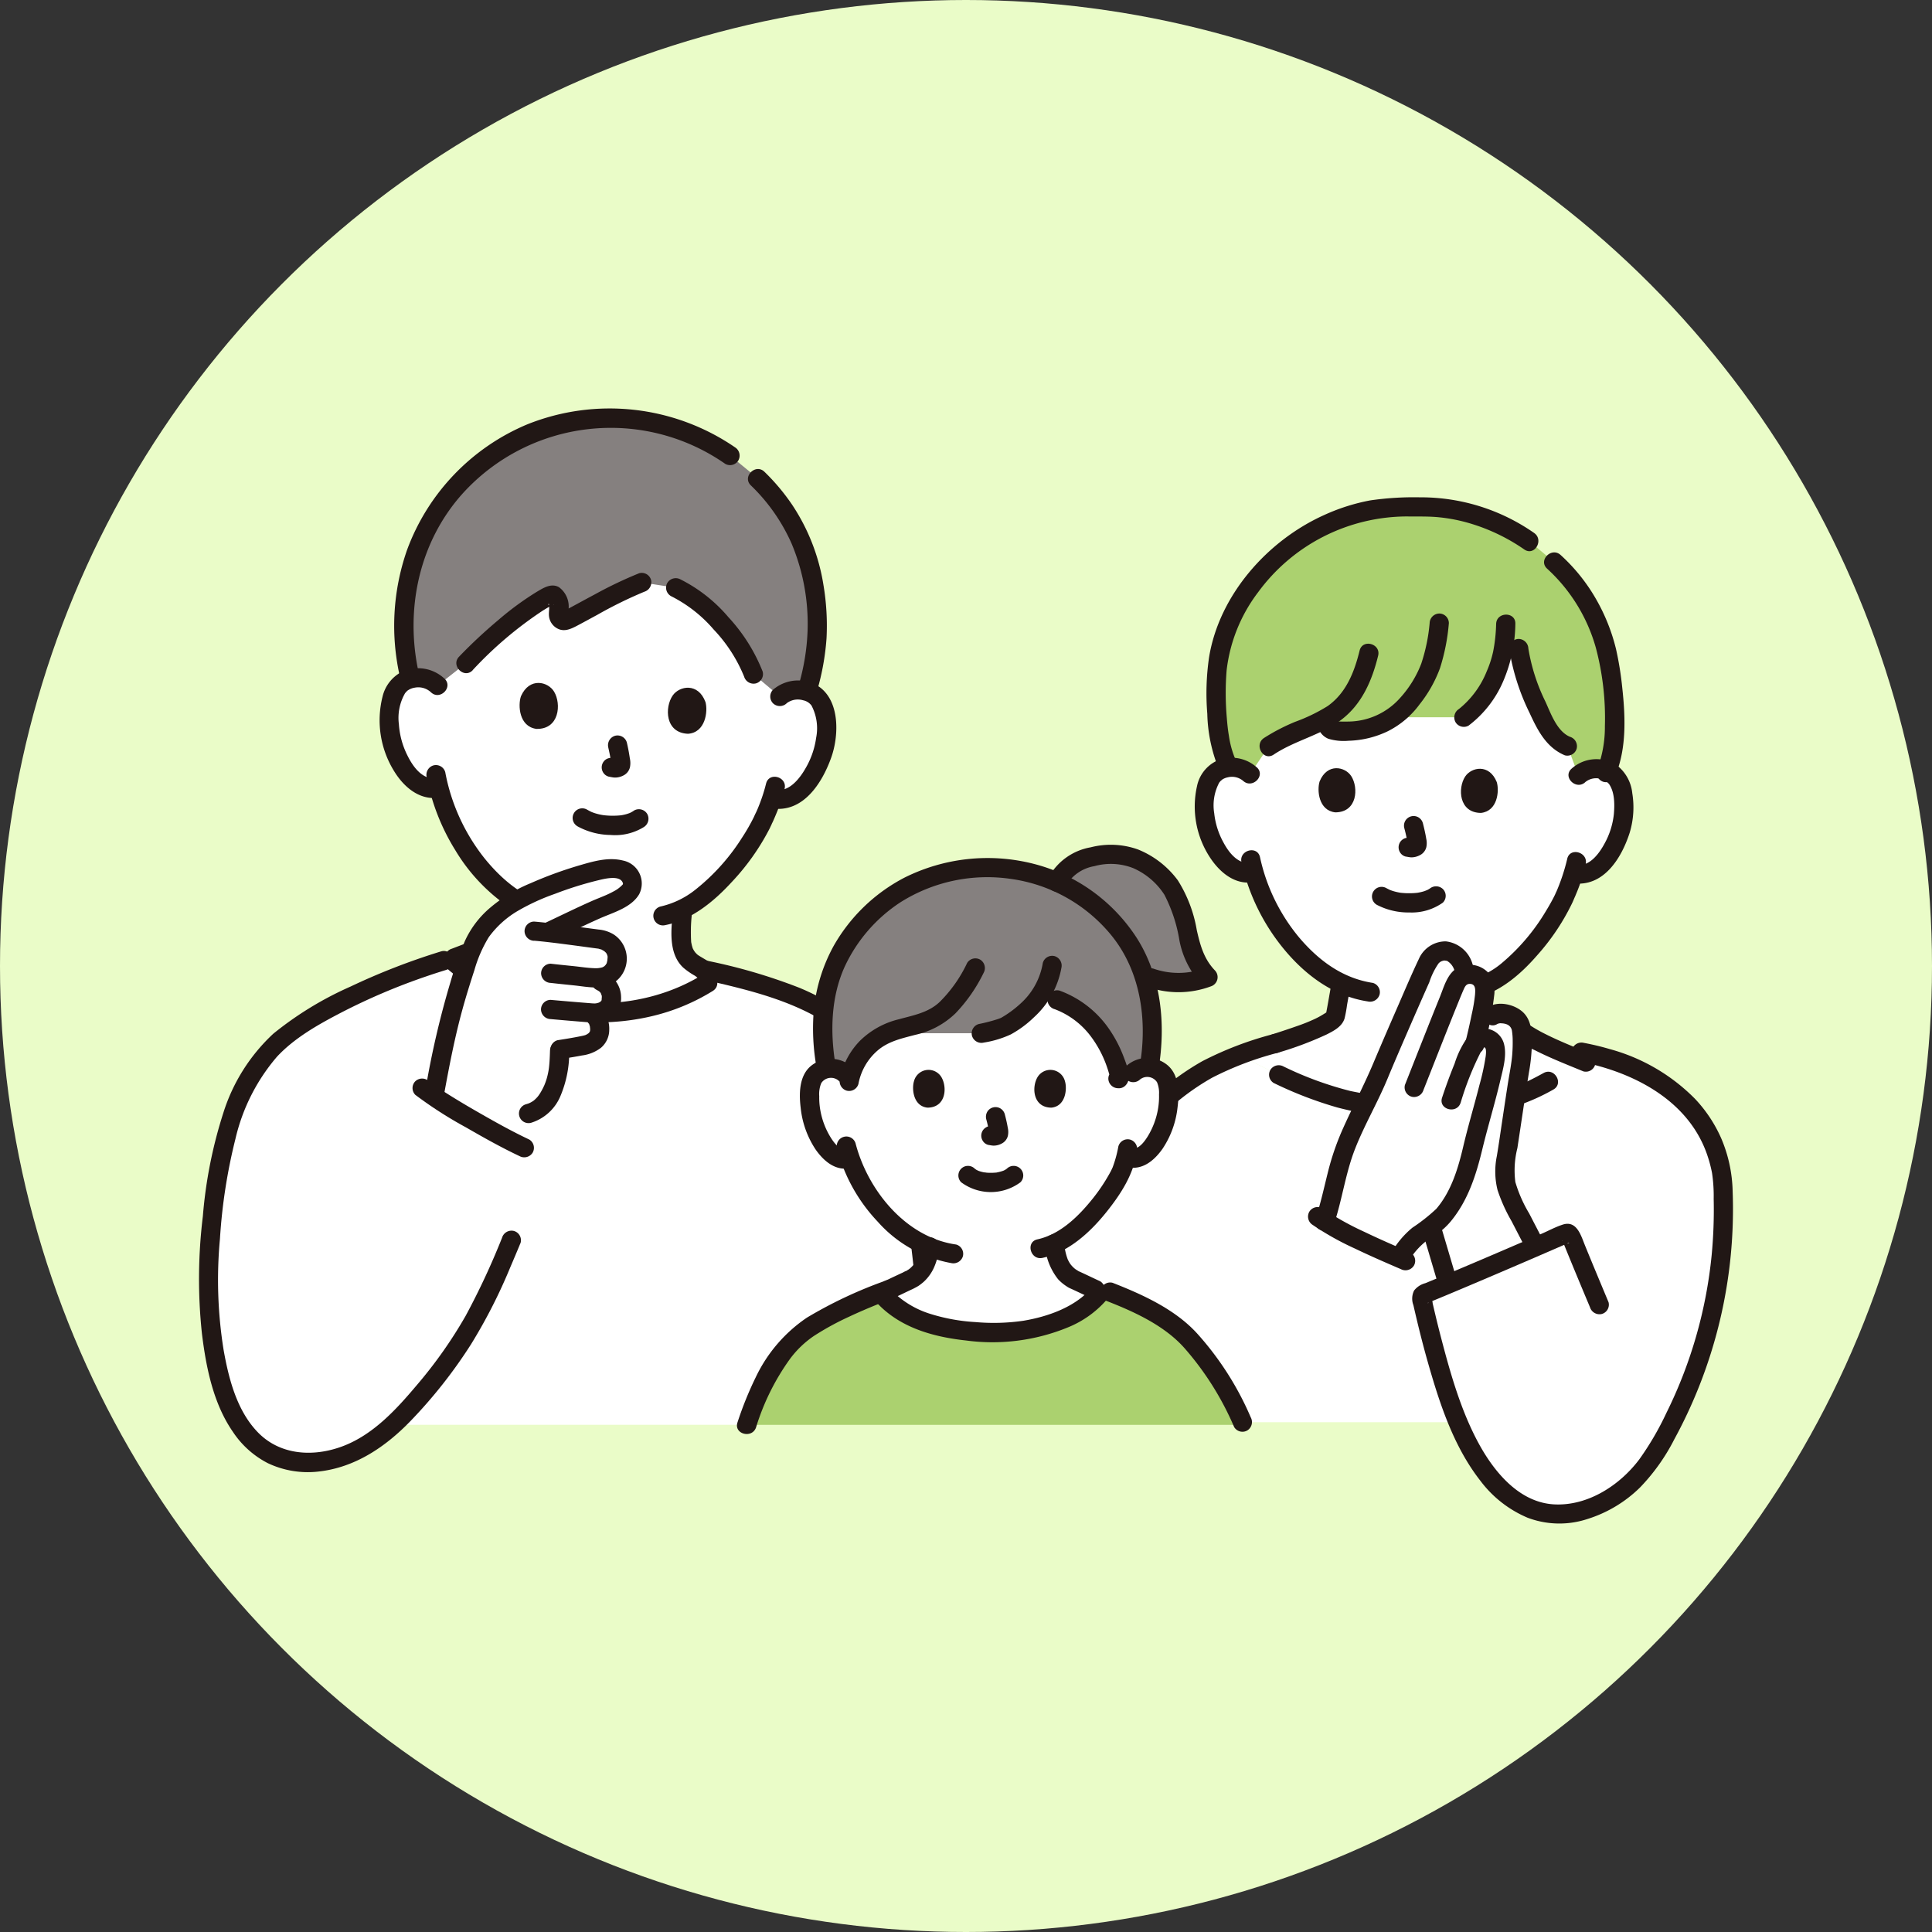 <svg xmlns="http://www.w3.org/2000/svg" width="270" height="270" viewBox="0 0 270 270">
  <rect x="0" y="0" width="270" height="270" fill="#333333" stroke="none"/>
  <g id="グループ_72775" data-name="グループ 72775" transform="translate(-565 -829.759)">
    <g id="コンポーネント_94_1" data-name="コンポーネント 94 – 1" transform="translate(565 829.759)">
      <circle id="楕円形_84" data-name="楕円形 84" cx="135" cy="135" r="135" fill="#eafcc8"/>
    </g>
    <g id="_13710_color" data-name="13710_color" transform="translate(592.803 886.83)">
      <path id="パス_44425" data-name="パス 44425" d="M283.025,164.863l5.394-3.664c9.9,2.162,17.193,7.966,18.6,17.057a65.24,65.24,0,0,1-8.72,37.692,20.322,20.322,0,0,1-5.945,6.775,14.45,14.45,0,0,1-9.469,2.741,12.567,12.567,0,0,1-7.611-4.219,26.522,26.522,0,0,1-4.648-7.387q-.248-.577-.486-1.161H239.973a45.225,45.225,0,0,0-6.98-11.1c-2.33-2.761-6.787-5.238-11.515-7.078l-2.085-.366c-.2-.091-2.793-1.32-2.925-1.362a5.319,5.319,0,0,1-2.66-4.279c-.049-.284-.091-.534-.117-.754,4.85-2.268,8.707-8.46,9.4-10.206a20.365,20.365,0,0,0,.629-1.958,2.35,2.35,0,0,0,2.673-.42,7.693,7.693,0,0,0,1.991-2.614,12.075,12.075,0,0,0,1.273-5.367,52.786,52.786,0,0,1,5.043-3.574,26.655,26.655,0,0,1,4.93-2.207c10.936,5.792,16.489,7.54,26.6,7.317,9.822-.217,13.142-1.812,16.514-3.67Z" transform="translate(-94.143 -71.015)" fill="#fff"/>
      <path id="パス_44426" data-name="パス 44426" d="M102.1,55.512a3.74,3.74,0,0,1,2.733-.9,3.468,3.468,0,0,1,3.059,1.83c1,1.87.846,5.251.068,7.321a11.3,11.3,0,0,1-3.487,5.269,4.121,4.121,0,0,1-3.205.815l-.3-.061a24.186,24.186,0,0,1-1.188,2.931c-.872,2.151-5.524,9.607-11.214,12.467a23.116,23.116,0,0,0-.241,3.705c.006,1.527.266,3.006,1.774,3.99.07.039,1.318.833,3.165,1.816-11.395,8.108-28.149,5.726-37.11-2.461,2.294-.872,5.354-2.055,5.45-2.083,1.688-.629,2.266-2.014,2.606-3.5a24.644,24.644,0,0,0,.515-2.971,23.663,23.663,0,0,1-5.193-5.04,28.427,28.427,0,0,1-5.065-10.349,4.041,4.041,0,0,1-3.409-.97,11.3,11.3,0,0,1-3.142-5.482c-.643-2.116-.579-5.5.538-7.3A3.468,3.468,0,0,1,51.627,52.9a3.739,3.739,0,0,1,2.67,1.076s-3.8-19.356,26.526-19.356C108.173,34.62,102.1,55.512,102.1,55.512Z" transform="translate(-20.926 -15.248)" fill="#fff"/>
      <path id="パス_44427" data-name="パス 44427" d="M125.978,133.552q-1.534-.783-3.021-1.65-.425-.248-.844-.5c-.069-.042-.139-.084-.207-.127-.049-.031-.25-.165-.142-.083a2.947,2.947,0,0,1-.3-.275c-.021-.021-.242-.27-.15-.158.071.088-.121-.184-.145-.224-.053-.088-.1-.179-.147-.27-.142-.267.028.135-.049-.13-.034-.117-.073-.232-.1-.351s-.052-.239-.076-.36c-.056-.289,0,.189-.018-.135a22.555,22.555,0,0,1,.078-3.631,1.352,1.352,0,0,0-1.343-1.343,1.372,1.372,0,0,0-1.343,1.343c-.238,2.411-.443,5.434,1.491,7.251a9.743,9.743,0,0,0,1.759,1.208q1.574.93,3.2,1.759a1.375,1.375,0,0,0,1.837-.482,1.357,1.357,0,0,0-.482-1.837Z" transform="translate(-51.992 -54.764)" fill="#211715"/>
      <path id="パス_44428" data-name="パス 44428" d="M26.37,204.107a20.484,20.484,0,0,1-3.468,2.178c-3.56,1.744-7.989,2.249-11.553.514-4.11-2-6.215-6.433-7.342-10.685-2.157-8.143-1.842-16.7-.783-25.036.926-7.29,2.573-14.857,7.481-20.525,4.413-5.095,16.794-10.585,25.5-13.1,9.086,8.4,26.339,10.761,37.774,2.117,7.317,1.728,12.782,3.462,18.169,7.724a16.144,16.144,0,0,1,4.036,5.153,35.475,35.475,0,0,1,2.162,6.522,138.656,138.656,0,0,1,3.93,21.655,4.738,4.738,0,0,1-1.809,1.7c-.146.041-2.723,1.271-2.939,1.362-4.836,1.84-11.365,4.684-13.748,7.445-3.249,3.763-4.5,6.634-6.168,11.468H28.152C27.578,203.13,26.986,203.633,26.37,204.107Z" transform="translate(-1.054 -60.553)" fill="#fff"/>
      <path id="パス_44429" data-name="パス 44429" d="M252.184,75.162a3.389,3.389,0,0,1,2.757-1.291,3.587,3.587,0,0,1,2.59.959s-3.066-21,22.108-21c26.749,0,23.775,21.18,23.775,21.18a3.59,3.59,0,0,1,2.6-.939A3.33,3.33,0,0,1,309,75.742c1.007,1.766.951,5.012.264,7.018a10.829,10.829,0,0,1-3.2,5.147,3.952,3.952,0,0,1-3.052.868l-.292-.05a23.2,23.2,0,0,1-1.06,2.843c-.825,2.214-5.571,10.271-11.412,12.739a4.266,4.266,0,0,1,.092,1.119,21.309,21.309,0,0,1-.416,2.786l1.554.355a2.771,2.771,0,0,1,1.95-.162,2.469,2.469,0,0,1,2.074,2.35c2.294,1.636,5.811,3.015,8.692,4.2l-4.945,2.8c-3.372,1.858-6.691,3.453-16.514,3.67-10.1.224-15.65-1.522-26.558-7.3,4.968-1.81,10.033-3.066,12.424-4.669a2.19,2.19,0,0,0,.743-.569,1.708,1.708,0,0,0,.184-.6q.375-2.1.748-4.2a20.433,20.433,0,0,1-7.049-5.758,27.272,27.272,0,0,1-5.137-9.784,3.882,3.882,0,0,1-3.3-.839,10.819,10.819,0,0,1-3.161-5.171c-.671-2.014-.7-5.259.319-7.016A3.4,3.4,0,0,1,252.184,75.162Z" transform="translate(-110.646 -23.71)" fill="#fff"/>
      <path id="パス_44430" data-name="パス 44430" d="M236.769,168.819a33.518,33.518,0,0,1,8.152-6.457,44.441,44.441,0,0,1,9.139-3.472c1.644-.514.942-3.107-.714-2.59a47.77,47.77,0,0,0-9.78,3.743,35.922,35.922,0,0,0-8.7,6.877c-1.148,1.287.745,3.189,1.9,1.9Z" transform="translate(-103.317 -68.826)" fill="#211715"/>
      <path id="パス_44431" data-name="パス 44431" d="M124.592,140.472c7.091,1.611,14.8,3.344,20.427,8.283a15.35,15.35,0,0,1,3.46,4.623,26.922,26.922,0,0,1,1.771,5.311c1.1,4.146,2.055,8.326,2.785,12.555.855,4.954,1.4,9.951,1.813,14.959a1.377,1.377,0,0,0,1.343,1.343,1.353,1.353,0,0,0,1.343-1.343,158.326,158.326,0,0,0-4.48-27.419,43.741,43.741,0,0,0-1.713-5.55,18.477,18.477,0,0,0-3.457-5.426,21.874,21.874,0,0,0-4.535-3.547,34.278,34.278,0,0,0-4.927-2.543,77.437,77.437,0,0,0-13.116-3.833c-1.683-.382-2.4,2.206-.714,2.59Z" transform="translate(-54.464 -60.726)" fill="#211715"/>
      <path id="パス_44432" data-name="パス 44432" d="M140.434,230.954a36.107,36.107,0,0,0-3.58,8.036h69.418a44.72,44.72,0,0,0-7.133-11.468c-2.5-2.965-7.467-5.607-12.581-7.481-1.857,2.974-7.332,5.622-12.9,5.959a35.559,35.559,0,0,1-9.365-.638,14.953,14.953,0,0,1-8.708-4.829c-4.667,1.835-10.376,4.447-12.571,6.989a29.158,29.158,0,0,0-2.586,3.433Z" transform="translate(-60.29 -96.939)" fill="#abd16f"/>
      <path id="パス_44433" data-name="パス 44433" d="M197.773,153.245a3.029,3.029,0,0,1,2.423-.709,2.859,2.859,0,0,1,2.056,1.367,4.041,4.041,0,0,1,.424,1.626,12.115,12.115,0,0,1-1.236,6.423,7.693,7.693,0,0,1-1.991,2.614,2.35,2.35,0,0,1-2.671.42c-.217.851-.5,1.6-.631,1.958-.689,1.745-4.546,7.937-9.4,10.206.027.219.069.469.117.754a5.319,5.319,0,0,0,2.66,4.279c.132.041,2.723,1.271,2.925,1.362l.77.345-.175.219c-2.176,2.723-7.284,5.045-12.472,5.359a35.56,35.56,0,0,1-9.365-.638,15.383,15.383,0,0,1-8.216-4.263l-.492-.529,1.175-.493c.215-.091,2.793-1.32,2.939-1.362a5.35,5.35,0,0,0,2.653-4.279c.021-.091.035-.174.049-.263a19.226,19.226,0,0,1-6.794-5.047,21.782,21.782,0,0,1-4.332-7.378,2.314,2.314,0,0,1-2.379-.525,7.7,7.7,0,0,1-1.992-2.614,12.116,12.116,0,0,1-1.235-6.423,4.031,4.031,0,0,1,.423-1.626,2.861,2.861,0,0,1,2.056-1.367,3.03,3.03,0,0,1,2.423.709s-3.712-16.242,19.039-16.242S197.773,153.245,197.773,153.245Z" transform="translate(-67.202 -60.409)" fill="#fff"/>
      <path id="パス_44434" data-name="パス 44434" d="M209.65,128.562a10.307,10.307,0,0,1-2.763-5.714,30.84,30.84,0,0,0-1.608-5.351,9.108,9.108,0,0,0-2.257-3.172c-2.685-2.393-5.053-3.275-8.406-2.8-2.607.37-5.007,1.446-6.084,3.755v0q-.839-.378-1.71-.685a24.111,24.111,0,0,0-8.027-1.316,22.921,22.921,0,0,0-13.6,4.185,21.852,21.852,0,0,0-9.432,17.239,34.413,34.413,0,0,0,.571,6.654.8.8,0,0,1,.149-.033,3.03,3.03,0,0,1,2.423.709l.683.615A9.231,9.231,0,0,1,164.6,136.5c.072-.033.143-.065.215-.1h13.128A16.888,16.888,0,0,0,181.4,135.4a14.321,14.321,0,0,0,4.7-4.2,11.875,11.875,0,0,1,8.112,4.689,17.169,17.169,0,0,1,2.958,6.042c1.084-.011,2.014-.026,2.014-.026a3.026,3.026,0,0,1,2.219-.732,29.788,29.788,0,0,0,.418-6.474,23.485,23.485,0,0,0-1.193-6.457l1.01.412C204.085,129.678,206.673,129.5,209.65,128.562Z" transform="translate(-68.621 -49.074)" fill="#85807f"/>
      <path id="パス_44435" data-name="パス 44435" d="M175.694,208.486c0,.019.07-.392.026-.224-.015.056-.022.112-.032.168s-.024.136-.037.2c-.03.162-.062.324-.1.486a7.512,7.512,0,0,1-.272.944c-.019.051-.135.341-.043.116s-.018.031-.041.08a4.836,4.836,0,0,1-.262.471c-.049.078-.1.153-.155.229-.134.2.172-.2.011-.016a5.674,5.674,0,0,1-.409.427c-.077.07-.157.136-.236.2-.112.095.085-.07.089-.07-.024,0-.095.068-.115.082-.093.064-.2.116-.286.185-.187.143.112-.025.122-.025a2.461,2.461,0,0,0-.653.28c-.468.214-.932.434-1.4.653-.392.185-.783.382-1.185.553a1.343,1.343,0,0,0-.615.8,1.371,1.371,0,0,0,.135,1.034,1.354,1.354,0,0,0,.8.615,1.578,1.578,0,0,0,1.035-.135c.859-.368,1.693-.8,2.543-1.188l.24-.109c.251-.112-.331.161-.168.071a8.418,8.418,0,0,0,.786-.423,7.906,7.906,0,0,0,.741-.576,6.1,6.1,0,0,0,1.56-2.308,7.246,7.246,0,0,0,.351-1.119,6.717,6.717,0,0,0,.253-1.415,1.343,1.343,0,1,0-2.685,0Z" transform="translate(-74.918 -91.256)" fill="#211715"/>
      <path id="パス_44436" data-name="パス 44436" d="M211.286,207.611a8.716,8.716,0,0,0,1.862,4.966,6.28,6.28,0,0,0,1.175.982,3.176,3.176,0,0,0,.736.386c.091.031-.407-.18-.25-.106l.108.049c.48.216.955.443,1.432.667.435.2.868.415,1.306.615a1.377,1.377,0,0,0,1.837-.482,1.359,1.359,0,0,0-.482-1.837c-.834-.377-1.656-.783-2.486-1.165-.133-.062-.265-.123-.4-.181a2.471,2.471,0,0,0-.353-.149c.026.007.291.158.172.052a1.139,1.139,0,0,0-.136-.083c-.087-.056-.171-.112-.257-.168-.025-.017-.163-.12-.022-.014s-.026-.023-.053-.046a4.619,4.619,0,0,1-.429-.415,1.9,1.9,0,0,0-.171-.2s.154.224.08.1c-.029-.048-.065-.092-.1-.139a4.788,4.788,0,0,1-.272-.462c-.037-.072-.07-.145-.106-.218-.1-.2.1.27,0-.01a8.489,8.489,0,0,1-.312-1.079c-.037-.171-.07-.343-.1-.515-.022-.126-.044-.254-.065-.381-.015-.09-.079-.534-.03-.164a1.479,1.479,0,0,0-.392-.951,1.366,1.366,0,0,0-.951-.392c-.65.029-1.441.6-1.343,1.343Z" transform="translate(-93.082 -90.874)" fill="#211715"/>
      <path id="パス_44437" data-name="パス 44437" d="M214.45,114.9a5.69,5.69,0,0,1,4.066-2.909,8.588,8.588,0,0,1,5.417.271,9.888,9.888,0,0,1,4.372,3.726,21.263,21.263,0,0,1,2.1,6.387,12.378,12.378,0,0,0,3.058,6.08l.592-2.244a10.608,10.608,0,0,1-7.29.1,1.352,1.352,0,0,0-1.652.938,1.376,1.376,0,0,0,.938,1.652,12.99,12.99,0,0,0,8.717-.1,1.358,1.358,0,0,0,.592-2.244c-1.539-1.61-2.046-3.5-2.529-5.62a18.951,18.951,0,0,0-2.654-6.971,12.928,12.928,0,0,0-5.544-4.3,11.282,11.282,0,0,0-6.63-.309,8.319,8.319,0,0,0-5.871,4.189,1.377,1.377,0,0,0,.482,1.837,1.355,1.355,0,0,0,1.837-.482Z" transform="translate(-93.38 -48.015)" fill="#211715"/>
      <path id="パス_44438" data-name="パス 44438" d="M232.8,165.265a1.622,1.622,0,0,1,2.371.387,3.843,3.843,0,0,1,.28,1.717,10.232,10.232,0,0,1-.147,2.05,10.8,10.8,0,0,1-1.446,3.821c-.5.8-1.326,1.907-2.3,1.646a1.344,1.344,0,0,0-.714,2.589c2.194.585,3.912-.83,5.108-2.536a12.907,12.907,0,0,0,2.094-5.818c.236-1.928.237-4.379-1.326-5.782a4.408,4.408,0,0,0-5.818.025,1.353,1.353,0,0,0,0,1.9,1.371,1.371,0,0,0,1.9,0Z" transform="translate(-101.279 -71.48)" fill="#211715"/>
      <path id="パス_44439" data-name="パス 44439" d="M157.371,163.591a4.41,4.41,0,0,0-5.818-.025c-1.562,1.4-1.561,3.855-1.326,5.782a12.9,12.9,0,0,0,2.093,5.818c1.2,1.707,2.909,3.122,5.108,2.536a1.344,1.344,0,0,0-.714-2.589c-.976.26-1.8-.85-2.3-1.646a10.783,10.783,0,0,1-1.446-3.821,10.066,10.066,0,0,1-.149-1.941,4,4,0,0,1,.283-1.827,1.622,1.622,0,0,1,2.371-.387,1.38,1.38,0,0,0,1.9,0,1.354,1.354,0,0,0,0-1.9Z" transform="translate(-66.132 -71.581)" fill="#211715"/>
      <path id="パス_44440" data-name="パス 44440" d="M220.007,183.56a16.876,16.876,0,0,1-.843,3.052c-.074.213.159-.3.027-.067-.056.095-.1.2-.144.3-.1.212-.217.419-.332.625a25.144,25.144,0,0,1-2.2,3.282c-2,2.517-4.574,5.1-7.823,5.812-1.687.369-.973,2.958.714,2.589,3.689-.806,6.725-3.636,9.007-6.5,1.974-2.481,3.713-5.177,4.186-8.376a1.387,1.387,0,0,0-.938-1.652,1.353,1.353,0,0,0-1.652.938Z" transform="translate(-91.515 -80.433)" fill="#211715"/>
      <path id="パス_44441" data-name="パス 44441" d="M159.346,183.51a23.471,23.471,0,0,0,5.691,10.259,18.024,18.024,0,0,0,10.251,5.783,1.389,1.389,0,0,0,1.651-.938,1.352,1.352,0,0,0-.938-1.651c-7.045-.994-12.367-7.59-14.066-14.166A1.344,1.344,0,0,0,159.346,183.51Z" transform="translate(-70.179 -80.11)" fill="#211715"/>
      <path id="パス_44442" data-name="パス 44442" d="M201.689,141.79c1.023-6.257.4-12.9-3.077-18.344a24.3,24.3,0,0,0-14.367-10.312,25.979,25.979,0,0,0-18.089,1.937,24.214,24.214,0,0,0-9.893,9.562,23.39,23.39,0,0,0-2.735,8.7,30.664,30.664,0,0,0,.4,8.463,1.353,1.353,0,0,0,1.651.938,1.374,1.374,0,0,0,.938-1.651c-.718-4.413-.637-9.33,1.327-13.622a21.661,21.661,0,0,1,7.77-8.956,22.739,22.739,0,0,1,15.468-3.263,22.029,22.029,0,0,1,13.953,7.812c4.116,5.009,5.091,11.78,4.07,18.031a1.383,1.383,0,0,0,.938,1.651A1.353,1.353,0,0,0,201.689,141.79Z" transform="translate(-67.579 -49.48)" fill="#211715"/>
      <path id="パス_44443" data-name="パス 44443" d="M246.212,237.2a42.413,42.413,0,0,0-7.434-11.653c-3.085-3.424-7.654-5.494-11.862-7.144a1.353,1.353,0,0,0-1.652.938,1.374,1.374,0,0,0,.938,1.651c3.838,1.5,8.032,3.433,10.8,6.593a41.325,41.325,0,0,1,6.89,10.97,1.35,1.35,0,0,0,1.837.482A1.378,1.378,0,0,0,246.212,237.2Z" transform="translate(-99.223 -96.199)" fill="#211715"/>
      <path id="パス_44444" data-name="パス 44444" d="M137.061,238.317a32.75,32.75,0,0,1,4.755-9.583,13.831,13.831,0,0,1,3.31-3.18,38.424,38.424,0,0,1,4.951-2.709c1.952-.919,3.948-1.734,5.962-2.5a1.381,1.381,0,0,0,.938-1.651,1.354,1.354,0,0,0-1.652-.938,61.313,61.313,0,0,0-11.146,5.219,20.815,20.815,0,0,0-7.124,8.261,48.929,48.929,0,0,0-2.583,6.373c-.567,1.636,2.026,2.34,2.589.714Z" transform="translate(-59.205 -95.91)" fill="#211715"/>
      <path id="パス_44445" data-name="パス 44445" d="M212.952,147.988a11.288,11.288,0,0,1,5.029,3.748,15.441,15.441,0,0,1,2.273,4.252q.156.444.289.9c.036.12.07.241.1.361q.038.136.073.272.1.441.095-.534l.482-.482-.067.045.677-.183-.086-.008a1.353,1.353,0,0,0-1.343,1.343,1.371,1.371,0,0,0,1.343,1.343c1.119.1,1.7-1.09,1.528-2.039a12.423,12.423,0,0,0-.632-2.081,18.181,18.181,0,0,0-2.07-4.063,14.393,14.393,0,0,0-6.98-5.459,1.355,1.355,0,0,0-1.651.938,1.37,1.37,0,0,0,.938,1.652Z" transform="translate(-93.386 -64.034)" fill="#211715"/>
      <path id="パス_44446" data-name="パス 44446" d="M202.974,137.736a9.748,9.748,0,0,1-3.142,5.709,14.965,14.965,0,0,1-2.685,1.968c-.077.047-.28.1.049-.011-.1.036-.2.078-.3.112-.267.1-.539.18-.811.261-.682.2-1.373.37-2.07.509a1.357,1.357,0,0,0-.938,1.651,1.371,1.371,0,0,0,1.652.938,14.138,14.138,0,0,0,3.777-1.144,14.893,14.893,0,0,0,3.228-2.388,12.3,12.3,0,0,0,3.832-6.894,1.386,1.386,0,0,0-.938-1.652,1.353,1.353,0,0,0-1.651.938Z" transform="translate(-85.04 -60.243)" fill="#211715"/>
      <path id="パス_44447" data-name="パス 44447" d="M177.853,138.046a19.057,19.057,0,0,1-3.842,5.442c-1.583,1.493-3.663,1.849-5.689,2.406a11.647,11.647,0,0,0-5.455,3.024,10.588,10.588,0,0,0-2.785,5.3,1.378,1.378,0,0,0,.938,1.651,1.355,1.355,0,0,0,1.651-.938,8.112,8.112,0,0,1,2.695-4.683c1.5-1.287,3.392-1.685,5.248-2.177a11.68,11.68,0,0,0,5.627-3.014,22.2,22.2,0,0,0,3.929-5.657,1.377,1.377,0,0,0-.482-1.837,1.356,1.356,0,0,0-1.837.482Z" transform="translate(-70.506 -60.522)" fill="#211715"/>
      <path id="パス_44448" data-name="パス 44448" d="M169.232,221.462c3.229,3.4,7.827,4.667,12.35,5.157A27.791,27.791,0,0,0,195.8,224.8,14.265,14.265,0,0,0,201.183,221a1.382,1.382,0,0,0,0-1.9,1.352,1.352,0,0,0-1.9,0c-2.3,2.81-6.2,4.18-9.669,4.761a28.738,28.738,0,0,1-6.692.187,26.066,26.066,0,0,1-6.447-1.185,12.968,12.968,0,0,1-5.345-3.3c-1.193-1.255-3.089.646-1.9,1.9Z" transform="translate(-74.389 -96.356)" fill="#211715"/>
      <path id="パス_44449" data-name="パス 44449" d="M330.289,111.8a27.583,27.583,0,0,1-1.573,4.714c.168-.415-.081.168-.139.29-.112.237-.234.47-.357.7-.284.535-.589,1.059-.905,1.575a28.461,28.461,0,0,1-6.149,7.255,11.181,11.181,0,0,1-4.531,2.328c-1.684.384-.972,2.974.714,2.59,3.511-.8,6.447-3.344,8.751-6a31.359,31.359,0,0,0,4.909-7.342c.069-.151.134-.3.2-.456.007-.015.208-.489.116-.28-.083.19.008-.009.022-.039.064-.14.122-.285.182-.427.112-.267.224-.534.324-.805a22.856,22.856,0,0,0,1.025-3.392c.355-1.686-2.233-2.406-2.59-.714Z" transform="translate(-139.074 -48.826)" fill="#211715"/>
      <path id="パス_44450" data-name="パス 44450" d="M297.862,29.392a27.775,27.775,0,0,0-5.04-2.768,25.174,25.174,0,0,0-11.047-2c-12.65-.745-24.758,8.727-27.247,20.711a37.989,37.989,0,0,0-.051,10.862,13.843,13.843,0,0,0,1.423,4.814c.112-.014.224-.021.345-.025a3.588,3.588,0,0,1,2.59.959l2.629-3.892a35.341,35.341,0,0,1,6.294-3.077,10.208,10.208,0,0,0,1.881-.907c-.012.215-.019.358-.019.358a1.188,1.188,0,0,0,.517,1.27,4.493,4.493,0,0,0,1.767.239,11.62,11.62,0,0,0,6.212-1.495c.247-.147.477-.295.692-.448h9.91a14.143,14.143,0,0,0,3.57-4.129,16.877,16.877,0,0,0,1.978-5.478H296.4a30.709,30.709,0,0,0,3.1,9.237c.839,1.773,1.871,3.673,3.7,4.388l1.526,4.111a3.59,3.59,0,0,1,2.6-.939,4.088,4.088,0,0,1,1.4.286c1.835-4.614.9-12.133.129-15.925a23.535,23.535,0,0,0-1.88-5.585,23.363,23.363,0,0,0-5.67-7.693Z" transform="translate(-111.95 -10.825)" fill="#abd16f"/>
      <path id="パス_44451" data-name="パス 44451" d="M260.4,112.055a28.984,28.984,0,0,0,6.244,12.511c2.969,3.473,6.8,6.236,11.4,6.937a1.387,1.387,0,0,0,1.652-.938,1.353,1.353,0,0,0-.938-1.651c-4.2-.641-7.5-3.077-10.216-6.247a26.174,26.174,0,0,1-5.553-11.326c-.376-1.686-2.965-.972-2.589.714Z" transform="translate(-114.705 -48.624)" fill="#211715"/>
      <path id="パス_44452" data-name="パス 44452" d="M297.471,27.179A27.675,27.675,0,0,0,281.487,22.2a42.244,42.244,0,0,0-6.95.436,27.813,27.813,0,0,0-6.4,2.039c-7.923,3.567-14.666,11.155-16.09,19.886a34.834,34.834,0,0,0-.246,7.888,21.685,21.685,0,0,0,1.581,7.657,1.354,1.354,0,0,0,1.837.482,1.375,1.375,0,0,0,.482-1.837,13.187,13.187,0,0,1-.881-3.228c-.141-.808-.224-1.634-.3-2.586A39.736,39.736,0,0,1,254.5,46.4a22.235,22.235,0,0,1,4.4-10.931,25.861,25.861,0,0,1,20.788-10.595c1.374.022,2.75-.025,4.122.083a23.192,23.192,0,0,1,4.318.775,26.606,26.606,0,0,1,7.984,3.765c1.429.979,2.774-1.347,1.355-2.319Z" transform="translate(-110.882 -9.771)" fill="#211715"/>
      <path id="パス_44453" data-name="パス 44453" d="M346,67.1c1.571-3.741,1.383-8.215.954-12.167a45.264,45.264,0,0,0-.883-5.482,26.706,26.706,0,0,0-2.859-7.085,25.284,25.284,0,0,0-4.872-6.032c-1.27-1.169-3.174.727-1.9,1.9a23.6,23.6,0,0,1,6.817,11.061,38.228,38.228,0,0,1,1.264,10.967,16.719,16.719,0,0,1-1.112,6.125,1.351,1.351,0,0,0,.938,1.652A1.377,1.377,0,0,0,346,67.1Z" transform="translate(-148.038 -15.839)" fill="#211715"/>
      <path id="パス_44454" data-name="パス 44454" d="M327.3,58.93a31.182,31.182,0,0,0,2.859,9.007c1.119,2.428,2.333,4.829,4.926,5.915a1.35,1.35,0,0,0,1.651-.938,1.376,1.376,0,0,0-.938-1.651c-1.813-.759-2.68-3.275-3.426-4.91a26.428,26.428,0,0,1-2.387-7.422,1.387,1.387,0,0,0-1.343-1.343A1.35,1.35,0,0,0,327.3,58.93Z" transform="translate(-144.197 -25.366)" fill="#211715"/>
      <path id="パス_44455" data-name="パス 44455" d="M257.426,88.613a5.234,5.234,0,0,0-5.715-.858,5.035,5.035,0,0,0-2.634,3.462,12.969,12.969,0,0,0,1.9,10.122c1.294,1.924,3.326,3.652,5.8,3.335a1.386,1.386,0,0,0,1.343-1.343,1.35,1.35,0,0,0-1.343-1.343c-1.9.244-3.181-1.343-4-2.866a10.832,10.832,0,0,1-1.3-4.108,6.775,6.775,0,0,1,.732-4.333c-.168.247.084-.09.133-.14s.316-.262.219-.2a2.187,2.187,0,0,1,.807-.336,2.422,2.422,0,0,1,2.159.5c1.279,1.156,3.184-.737,1.9-1.9Z" transform="translate(-109.592 -38.442)" fill="#211715"/>
      <path id="パス_44456" data-name="パス 44456" d="M324.656,151.719a12.27,12.27,0,0,0,4.99,3.927c2.2,1.122,4.5,2.014,6.777,2.957a1.35,1.35,0,0,0,1.651-.938,1.376,1.376,0,0,0-.938-1.651c-2.014-.832-4.037-1.627-5.986-2.61a20.835,20.835,0,0,1-2.657-1.557,6.084,6.084,0,0,1-.9-.743c-.134-.13-.261-.267-.385-.406-.07-.079-.161-.208-.049-.051-.066-.092-.129-.186-.19-.28a1.343,1.343,0,1,0-2.319,1.355Z" transform="translate(-142.952 -65.949)" fill="#211715"/>
      <path id="パス_44457" data-name="パス 44457" d="M268.119,152.766a48.2,48.2,0,0,0,6.842-2.559c1.007-.508,2.182-1.108,2.521-2.26a17.851,17.851,0,0,0,.341-1.854l.367-2.061a1.38,1.38,0,0,0-.938-1.651,1.354,1.354,0,0,0-1.651.938c-.214,1.2-.414,2.406-.643,3.607a3.088,3.088,0,0,1-.065.309s.1-.181.106-.157c0,.006-.477.3-.53.33a11.051,11.051,0,0,1-1.087.594,24.235,24.235,0,0,1-2.557,1.029c-1.132.4-2.276.775-3.419,1.147a1.372,1.372,0,0,0-.938,1.651,1.357,1.357,0,0,0,1.651.938Z" transform="translate(-117.377 -62.703)" fill="#211715"/>
      <path id="パス_44458" data-name="パス 44458" d="M267.984,166.57a54.485,54.485,0,0,0,8.86,3.412,40.368,40.368,0,0,0,8.712,1.317,65.7,65.7,0,0,0,9.752-.275,32.778,32.778,0,0,0,6.755-1.3,28.723,28.723,0,0,0,4.982-2.238c1.514-.833.161-3.153-1.355-2.318-.629.346-1.262.686-1.909,1-.3.146-.611.287-.922.42.267-.115-.251.1-.332.131q-.314.122-.632.235a27,27,0,0,1-5.79,1.3,50.355,50.355,0,0,1-17.437-.575,48.211,48.211,0,0,1-9.328-3.425,1.38,1.38,0,0,0-1.837.482,1.354,1.354,0,0,0,.482,1.837Z" transform="translate(-117.772 -72.286)" fill="#211715"/>
      <path id="パス_44459" data-name="パス 44459" d="M315.6,67.021a15.3,15.3,0,0,0,4.843-6.22,20.928,20.928,0,0,0,1.686-7.991c.069-1.728-2.616-1.725-2.685,0a22.529,22.529,0,0,1-.416,3.86,14.814,14.814,0,0,1-.9,2.774,12.879,12.879,0,0,1-3.88,5.259,1.381,1.381,0,0,0-.482,1.837,1.353,1.353,0,0,0,1.837.482Z" transform="translate(-138.16 -22.691)" fill="#211715"/>
      <path id="パス_44460" data-name="パス 44460" d="M279.422,66.168a2.456,2.456,0,0,0,1.507,2.568,7.427,7.427,0,0,0,2.828.28,13.44,13.44,0,0,0,5.482-1.329,12.363,12.363,0,0,0,4.433-3.748,18.116,18.116,0,0,0,2.859-5.062,28.26,28.26,0,0,0,1.242-6.3,1.35,1.35,0,0,0-1.343-1.343,1.375,1.375,0,0,0-1.343,1.343,24.834,24.834,0,0,1-1.178,5.681A15.244,15.244,0,0,1,290.987,63a9.781,9.781,0,0,1-7.23,3.332c-.43.009-.868.016-1.3-.011a2.259,2.259,0,0,1-.5-.044c.156.064.122.221.148-.112a1.354,1.354,0,0,0-1.343-1.343,1.368,1.368,0,0,0-1.343,1.343Z" transform="translate(-123.095 -22.565)" fill="#211715"/>
      <path id="パス_44461" data-name="パス 44461" d="M266.92,74.28c2.979-1.988,6.616-2.715,9.467-4.88,2.882-2.188,4.3-5.523,5.135-8.947.412-1.678-2.177-2.394-2.589-.714-.733,2.988-1.874,5.93-4.479,7.765a24.075,24.075,0,0,1-4.506,2.182,27.306,27.306,0,0,0-4.383,2.274c-1.431.955-.088,3.282,1.355,2.319Z" transform="translate(-116.728 -25.892)" fill="#211715"/>
      <path id="パス_44462" data-name="パス 44462" d="M61.345,137.9c7.69,6.787,19.056,9.154,28.943,6.761a28.572,28.572,0,0,0,8.354-3.489c1.464-.911.117-3.235-1.355-2.318-8.187,5.1-19.023,5.223-27.691,1.217A26.125,26.125,0,0,1,63.242,136c-1.291-1.14-3.2.752-1.9,1.9Z" transform="translate(-26.831 -59.757)" fill="#211715"/>
      <path id="パス_44463" data-name="パス 44463" d="M52.522,22.307A28.722,28.722,0,0,1,63.728,7.348,28.046,28.046,0,0,1,80.95,2.456a28.2,28.2,0,0,1,15.794,5.2l3.627,2.974a28.1,28.1,0,0,1,8.559,20.6,30.485,30.485,0,0,1-1.443,9.382,4.638,4.638,0,0,0-1.056-.189,3.74,3.74,0,0,0-2.733.9L100.006,38.2a25.6,25.6,0,0,0-6.583-9.185,15.351,15.351,0,0,0-4.286-2.892l-4.73-.736c-3.245,1.247-7.855,3.936-10.435,5.263a.868.868,0,0,1-1.211-.971,4.581,4.581,0,0,0-.056-1.67c-.147-.7-.671-1.014-1.1-.809-3.61,1.749-8.825,6.4-11.795,9.5l-3.923,3.086a3.739,3.739,0,0,0-2.67-1.072,4.531,4.531,0,0,0-1.171.147,31.561,31.561,0,0,1-.867-9.489,30.915,30.915,0,0,1,1.339-7.067Z" transform="translate(-22.52 -1.062)" fill="#85807f"/>
      <path id="パス_44464" data-name="パス 44464" d="M54.177,66.367a5.394,5.394,0,0,0-5.975-.96,5.259,5.259,0,0,0-2.692,3.482,13.491,13.491,0,0,0,1.639,10.427c1.279,2.087,3.377,3.96,5.989,3.7a1.381,1.381,0,0,0,1.343-1.343,1.352,1.352,0,0,0-1.343-1.343c-2.039.2-3.351-1.614-4.156-3.255A11.339,11.339,0,0,1,47.8,72.739a6.914,6.914,0,0,1,.914-4.433c-.19.253.14-.133.183-.175.176-.168-.068.019.168-.14a2.32,2.32,0,0,1,.969-.375,2.592,2.592,0,0,1,2.246.649c1.249,1.194,3.15-.7,1.9-1.9Z" transform="translate(-19.856 -28.588)" fill="#211715"/>
      <path id="パス_44465" data-name="パス 44465" d="M144.342,71.147a2.583,2.583,0,0,1,2.3-.42,1.932,1.932,0,0,1,1.175.732,6.836,6.836,0,0,1,.651,4.515,11.587,11.587,0,0,1-1.51,4.308c-.783,1.363-2.238,3.251-4.04,2.953a1.383,1.383,0,0,0-1.651.938,1.353,1.353,0,0,0,.938,1.651c4.409.727,7.092-3.5,8.374-7.1,1.068-3,1.231-7.776-1.645-9.855a5.37,5.37,0,0,0-6.489.383,1.354,1.354,0,0,0,0,1.9,1.372,1.372,0,0,0,1.9,0Z" transform="translate(-62.214 -29.933)" fill="#211715"/>
      <path id="パス_44466" data-name="パス 44466" d="M129.243,92.97a23.005,23.005,0,0,1-.932,2.917c-.133.345-.271.686-.426,1.021-.064.139-.137.274-.2.412-.414.911.1-.164-.112.255a27.084,27.084,0,0,1-1.655,2.9,29.137,29.137,0,0,1-6.527,7.3,12.08,12.08,0,0,1-4.936,2.38,1.343,1.343,0,0,0,.714,2.589c3.677-.727,6.808-3.321,9.277-6.017a32.555,32.555,0,0,0,5.307-7.5c.053-.109.1-.217.154-.327a4.056,4.056,0,0,0,.176-.4c-.1.2.035-.056.056-.1.056-.112.106-.229.157-.344.119-.267.232-.536.344-.806a24.042,24.042,0,0,0,1.193-3.561c.4-1.678-2.186-2.4-2.59-.714Z" transform="translate(-49.987 -40.532)" fill="#211715"/>
      <path id="パス_44467" data-name="パス 44467" d="M56.86,90.789a30.064,30.064,0,0,0,3.987,10.192,25.362,25.362,0,0,0,8.213,8.428,16.875,16.875,0,0,0,5.6,2.1,1.38,1.38,0,0,0,1.651-.938,1.354,1.354,0,0,0-.938-1.651c-4.329-.783-7.691-3.412-10.414-6.769a27.391,27.391,0,0,1-5.511-12.072,1.355,1.355,0,0,0-1.651-.938A1.369,1.369,0,0,0,56.86,90.789Z" transform="translate(-25.028 -39.246)" fill="#211715"/>
      <path id="パス_44468" data-name="パス 44468" d="M96.382,5.432a30.976,30.976,0,0,0-29-3.206A30.413,30.413,0,0,0,50.575,19.753a32.1,32.1,0,0,0-.959,17.971c.374,1.686,2.965.972,2.589-.714-1.964-8.845.007-18.315,6.139-25.124A27.945,27.945,0,0,1,95.028,7.752a1.354,1.354,0,0,0,1.837-.482,1.369,1.369,0,0,0-.482-1.837Z" transform="translate(-21.48 0)" fill="#211715"/>
      <path id="パス_44469" data-name="パス 44469" d="M146.792,46.176a35.053,35.053,0,0,0,1.333-7.384,34.211,34.211,0,0,0-.428-7.426,28.129,28.129,0,0,0-4.4-11.261,29.239,29.239,0,0,0-3.852-4.58c-1.242-1.2-3.143.694-1.9,1.9a25.723,25.723,0,0,1,5.681,8.1,28.988,28.988,0,0,1,2.251,12.183,30.9,30.9,0,0,1-1.278,7.756,1.344,1.344,0,0,0,2.59.714Z" transform="translate(-60.418 -6.665)" fill="#211715"/>
      <path id="パス_44470" data-name="パス 44470" d="M117.335,44.9a19.18,19.18,0,0,1,6,4.685,21.04,21.04,0,0,1,4.256,6.589,1.378,1.378,0,0,0,1.651.938,1.353,1.353,0,0,0,.938-1.651,24.305,24.305,0,0,0-4.8-7.616,21.314,21.314,0,0,0-6.682-5.264,1.38,1.38,0,0,0-1.837.482,1.354,1.354,0,0,0,.482,1.837Z" transform="translate(-51.399 -18.679)" fill="#211715"/>
      <path id="パス_44471" data-name="パス 44471" d="M66.56,54.683a53.537,53.537,0,0,1,9.764-8.3c.383-.241.772-.474,1.17-.689a3.214,3.214,0,0,0,.3-.158c.186-.132.133.027.012-.05-.056-.035-.9.313-.585-.143-.046.067.027.224.034.3.043.484-.067.961-.023,1.439a2.212,2.212,0,0,0,.915,1.609c1.09.778,2.126.247,3.159-.3.9-.476,1.781-.962,2.671-1.442a59.553,59.553,0,0,1,6.582-3.233,1.382,1.382,0,0,0,.938-1.651,1.352,1.352,0,0,0-1.651-.938,57.933,57.933,0,0,0-6.176,2.943c-.975.519-1.944,1.048-2.916,1.573q-.586.317-1.175.628c-.31.163-.484.118-.067.251s.4.354.432-.176a3.338,3.338,0,0,0-1.33-3.275c-1.079-.589-2.159.112-3.087.659a41.382,41.382,0,0,0-5.459,4.014,69.586,69.586,0,0,0-5.4,5.047c-1.2,1.247.7,3.148,1.9,1.9Z" transform="translate(-28.316 -18.091)" fill="#211715"/>
      <path id="パス_44472" data-name="パス 44472" d="M63.1,131.129q1.8-.688,3.6-1.38a19.115,19.115,0,0,0,2.211-.89c2.525-1.356,2.939-4.587,3.253-7.143a1.343,1.343,0,0,0-1.343-1.343,1.383,1.383,0,0,0-1.343,1.343q-.032.256-.011.1-.021.15-.045.3c-.023.149-.048.3-.074.448-.062.35-.132.7-.207,1.047a11.744,11.744,0,0,1-.4,1.5c-.024.067-.049.133-.075.2q.1-.238.01-.031c-.048.093-.091.188-.142.28-.059.107-.126.208-.19.312-.172.284.1-.079-.076.1-.074.076-.143.157-.22.23-.052.05-.105.1-.161.144.13-.1.132-.1.008-.009-.1.061-.192.125-.293.182a2.816,2.816,0,0,0-.28.14c.112-.041-.052.015-.078.024-.118.041-.234.088-.351.133l-1.169.448-3.345,1.281a1.374,1.374,0,0,0-.938,1.651,1.358,1.358,0,0,0,1.652.938Z" transform="translate(-27.05 -53.028)" fill="#211715"/>
      <path id="パス_44473" data-name="パス 44473" d="M33.809,135.606a93.754,93.754,0,0,0-12.632,4.91A47.651,47.651,0,0,0,10.4,147.094a25.531,25.531,0,0,0-6.983,11.045A63.985,63.985,0,0,0,.547,172.607a71.942,71.942,0,0,0-.128,16.421C.993,193.72,2,198.777,4.74,202.734a12.953,12.953,0,0,0,4.876,4.38,13.039,13.039,0,0,0,7.147,1.17c5.052-.57,9.272-3.42,12.744-6.993a68.244,68.244,0,0,0,8.5-10.759,74.606,74.606,0,0,0,5.5-10.782q.735-1.711,1.446-3.431a1.35,1.35,0,0,0-.938-1.652,1.377,1.377,0,0,0-1.651.938,103.018,103.018,0,0,1-5.091,10.923,62.982,62.982,0,0,1-6.831,9.688c-2.876,3.418-6.139,6.977-10.435,8.566-4.014,1.486-8.621,1.246-11.741-1.942-2.965-3.033-4.1-7.5-4.821-11.554a61.735,61.735,0,0,1-.511-15.5A76.93,76.93,0,0,1,5.1,161.8a26.951,26.951,0,0,1,5.792-11.468c2.465-2.659,5.8-4.523,8.985-6.18a86.918,86.918,0,0,1,11.842-5.046q1.4-.481,2.809-.912c1.648-.5.945-3.1-.714-2.59Z" transform="translate(0 -59.71)" fill="#211715"/>
      <path id="パス_44474" data-name="パス 44474" d="M196.472,189.608c-.051.05-.255.213-.035.044s-.037.02-.1.06q-.124.076-.255.142c-.056.029-.123.051-.177.083a.947.947,0,1,0,.09-.043,5.921,5.921,0,0,1-.848.232c-.071.013-.377.1-.03.012a1.636,1.636,0,0,1-.261.027c-.208.017-.416.025-.624.026-.19,0-.38-.007-.569-.021a2.035,2.035,0,0,0-.314-.031c.052-.043.28.044.017,0a5.183,5.183,0,0,1-.86-.227c-.109-.04-.28-.157.056.029-.048-.026-.1-.045-.149-.069-.1-.048-.191-.1-.283-.156-.07-.043-.134-.1-.2-.138.382.224.178.144.066.035a1.343,1.343,0,1,0-1.9,1.9,6.944,6.944,0,0,0,8.279,0,1.343,1.343,0,1,0-1.9-1.9Z" transform="translate(-83.571 -83.358)" fill="#211715"/>
      <path id="パス_44475" data-name="パス 44475" d="M196.125,176.248a18.5,18.5,0,0,1,.435,1.992l-.048-.357a1.22,1.22,0,0,1,.008.275l.048-.357a.621.621,0,0,1-.03.124l.135-.321a.459.459,0,0,1-.044.079l.21-.272a.42.42,0,0,1-.065.064l.272-.21a1.289,1.289,0,0,1-.158.084l.321-.135a1.157,1.157,0,0,1-.266.077l.357-.048a1.094,1.094,0,0,1-.25,0l.357.048c-.094-.013-.186-.036-.28-.049a1.014,1.014,0,0,0-.535-.024,1,1,0,0,0-.5.159,1.343,1.343,0,0,0-.482,1.837,1.287,1.287,0,0,0,.8.615c.242.033.478.093.727.1a2.376,2.376,0,0,0,1.105-.269,1.664,1.664,0,0,0,.9-1.089,2.584,2.584,0,0,0-.01-1.137c-.108-.642-.256-1.277-.421-1.906a1.383,1.383,0,0,0-.615-.8,1.343,1.343,0,0,0-1.837.482,1.411,1.411,0,0,0-.135,1.034Z" transform="translate(-86.096 -76.896)" fill="#211715"/>
      <path id="パス_44476" data-name="パス 44476" d="M178.521,166.829c-.325,1.057-.112,3.487,1.889,3.692,2.646-.016,2.786-2.954,1.9-4.336A2.1,2.1,0,0,0,178.521,166.829Z" transform="translate(-78.594 -72.796)" fill="#211715"/>
      <path id="パス_44477" data-name="パス 44477" d="M212.964,166.829c.326,1.057.112,3.487-1.888,3.692-2.646-.016-2.786-2.954-1.9-4.336A2.1,2.1,0,0,1,212.964,166.829Z" transform="translate(-91.938 -72.796)" fill="#211715"/>
      <path id="パス_44478" data-name="パス 44478" d="M297.254,177.985,296.4,175.1s-.112-.387-.311-1.051c-.352.247-.722.476-1.119.712a12.862,12.862,0,0,0-3.288,3.672.238.238,0,0,0-.013.027,84.35,84.35,0,0,1-10.43-5.125,49.516,49.516,0,0,0,1.322-4.941c.544-2.039.792-3.351,1.385-4.964,1.234-3.36,3.5-7.369,4.707-10.265,1.315-3.225,5.874-13.685,6.959-15.981a2.651,2.651,0,0,1,2.98-1.6c.951.194,1.79,1.478,2.023,2.219l.336,1.058a2.268,2.268,0,0,1,1.367.091c1.124.427,1.3,1.413,1.274,2.468a36.052,36.052,0,0,1-.839,4.794l1.975-1.653a2.771,2.771,0,0,1,1.95-.162,2.449,2.449,0,0,1,1.989,1.834,16.367,16.367,0,0,1-.011,4.835c-.792,4.8-1.362,8.957-2.1,13.618a8.894,8.894,0,0,0,1.019,6.148l2.957,5.715.168.322c-3.947,1.7-8.624,3.708-12.235,5.221-.02-.074-.032-.112-.032-.112Z" transform="translate(-123.904 -59.706)" fill="#fff"/>
      <path id="パス_44479" data-name="パス 44479" d="M300.824,136.391a4.4,4.4,0,0,0-3.748-3.254A4.09,4.09,0,0,0,293.3,135.6c-1.021,2.15-1.95,4.348-2.9,6.53-1.167,2.671-2.326,5.344-3.458,8.029-1.277,3.027-2.8,5.93-4.149,8.922a36.36,36.36,0,0,0-2.173,6.21c-.559,2.225-1.039,4.475-1.763,6.654-.545,1.644,2.047,2.35,2.59.714,1.15-3.464,1.61-7.138,2.948-10.541,1.32-3.357,3.162-6.483,4.541-9.817.806-1.947,1.7-4.018,2.629-6.161q1.583-3.654,3.2-7.292a10.16,10.16,0,0,1,1.275-2.606,1.141,1.141,0,0,1,.643-.392c.392-.107-.185-.017.2-.034.106,0,.529.091.274,0a2.289,2.289,0,0,1,1.086,1.282,1.375,1.375,0,0,0,1.651.938,1.355,1.355,0,0,0,.938-1.651Z" transform="translate(-122.819 -58.651)" fill="#211715"/>
      <path id="パス_44480" data-name="パス 44480" d="M307.407,165.3a41.816,41.816,0,0,1,2.823-7.109,6.142,6.142,0,0,1,.329-.537c-.3.432.079-.093.017-.067.523-.224.361.98.332,1.219a33.106,33.106,0,0,1-.867,3.989c-.727,2.875-1.59,5.716-2.266,8.6-.718,3.071-1.678,6.278-3.77,8.724a24.969,24.969,0,0,1-3.341,2.635,12.458,12.458,0,0,0-2.96,3.547c-.8,1.53,1.517,2.889,2.318,1.355a10,10,0,0,1,2.629-3.077c.416-.3,1.144-.7,1.646-1.081a10.069,10.069,0,0,0,1.73-1.628c2.406-2.916,3.537-6.45,4.407-10.059.778-3.226,1.759-6.4,2.517-9.631.385-1.638.962-3.546.488-5.212a2.864,2.864,0,0,0-4.826-1.144,12.91,12.91,0,0,0-2.04,3.972q-.961,2.363-1.76,4.79c-.543,1.645,2.05,2.35,2.589.714Z" transform="translate(-131.084 -68.252)" fill="#211715"/>
      <path id="パス_44481" data-name="パス 44481" d="M303.819,156.485c1.352-3.409,2.688-6.825,4.051-10.229q.46-1.149.927-2.294.178-.436.359-.872l.117-.28c-.07.168.082-.192.112-.257.2-.448.375-.928.951-.9.812.037.735.857.692,1.491a22.971,22.971,0,0,1-.466,2.769q-.392,1.925-.869,3.831c-.417,1.678,2.172,2.393,2.59.714a46.914,46.914,0,0,0,1.421-7.2,4.17,4.17,0,0,0-.882-3.223,3.58,3.58,0,0,0-4.077-.709c-1.561.734-2.041,2.7-2.641,4.176-.789,1.941-1.561,3.888-2.332,5.835q-1.272,3.216-2.541,6.433a1.352,1.352,0,0,0,.938,1.651,1.374,1.374,0,0,0,1.651-.938Z" transform="translate(-132.691 -61.225)" fill="#211715"/>
      <path id="パス_44482" data-name="パス 44482" d="M322.884,151.539a.984.984,0,0,1,.533-.072,2.217,2.217,0,0,1,.756.15,1.135,1.135,0,0,1,.705.915,8.743,8.743,0,0,1,.1,1.316c.011.643-.011,1.287-.059,1.929-.1,1.339-.434,2.939-.666,4.441-.247,1.6-.486,3.2-.727,4.805-.25,1.664-.483,3.332-.762,4.991a10.7,10.7,0,0,0,.1,4.755,23.106,23.106,0,0,0,1.954,4.339l2.036,3.935c.794,1.536,3.113.179,2.319-1.355l-1.886-3.645a18.848,18.848,0,0,1-1.937-4.4,12.7,12.7,0,0,1,.285-4.741c.265-1.727.521-3.456.78-5.183.271-1.8.547-3.607.839-5.407a26.112,26.112,0,0,0,.411-4.084c.006-1.47-.063-3.124-1.164-4.234-1.157-1.168-3.524-1.73-4.972-.783s-.1,3.269,1.355,2.319Z" transform="translate(-141.381 -65.526)" fill="#211715"/>
      <path id="パス_44483" data-name="パス 44483" d="M305.99,205.561l1.776,6,.258.872a1.343,1.343,0,1,0,2.59-.714l-1.776-6-.258-.873a1.343,1.343,0,1,0-2.589.714Z" transform="translate(-134.787 -89.811)" fill="#211715"/>
      <path id="パス_44484" data-name="パス 44484" d="M277.715,202.012a39.556,39.556,0,0,0,5.895,3.3c2.109,1.014,4.256,1.947,6.406,2.869a1.387,1.387,0,0,0,1.837-.482,1.351,1.351,0,0,0-.482-1.837c-2.15-.922-4.3-1.856-6.406-2.869a39.684,39.684,0,0,1-5.895-3.3,1.353,1.353,0,0,0-1.837.482A1.371,1.371,0,0,0,277.715,202.012Z" transform="translate(-122.062 -87.896)" fill="#211715"/>
      <path id="パス_44485" data-name="パス 44485" d="M59.144,147.132q-.262-.168-.5-.333l.16-.666a114.365,114.365,0,0,1,3.588-15.3c.911-2.861,1.867-6.3,3.743-8.14a16.94,16.94,0,0,1,4.677-3.585,52.25,52.25,0,0,1,11.426-4.024,5.446,5.446,0,0,1,3.22.319,1.9,1.9,0,0,1,.933,1.976c-.121.9-1.675,1.905-2.958,2.424-3.054,1.236-5.769,2.618-8.678,3.976l-.23.107c2.444.28,5.464.709,7.318.945a2.688,2.688,0,0,1,2.431,2.874c-.129,1.462-.978,2.642-3.315,2.506.627.3,1.06.5,1.06.5a2.44,2.44,0,0,1,1.414,2.835c-.224,1.287-1.663,1.668-2.569,1.6l-.094-.007.537.547a2.853,2.853,0,0,1,.544,1.859,2.26,2.26,0,0,1-2.021,2.07c-1.035.214-2.037.392-3.58.625a14.7,14.7,0,0,1-.789,5.222c-.823,2.057-1.883,3.284-3.58,3.736,0,0-1.041,2.073-2.035,4.059C66.842,151.73,62.164,149.1,59.144,147.132Z" transform="translate(-25.831 -50.65)" fill="#fff"/>
      <path id="パス_44486" data-name="パス 44486" d="M82.682,130.859c1.614.142,3.221.349,4.827.559q1.253.163,2.506.336l1.077.144.487.064c.286.036-.177-.065.135.027.1.031.206.056.309.088.28.08-.086-.079.112.044.112.07.229.128.34.2s-.02-.022-.037-.036c.079.064.147.135.22.2.208.2.016-.007.131.171.017.027.12.224.037.034a1.7,1.7,0,0,1,.064.2.549.549,0,0,1,.05.307c0,.125-.07.608-.008.318-.027.128-.062.253-.09.38-.062.284.067-.046-.042.133-.036.059-.209.341-.123.224.115-.154-.275.261-.138.147.1-.079-.177.108-.248.145-.045.024-.224.082-.021.011a1.43,1.43,0,0,1-.19.059,3.345,3.345,0,0,1-.951.088c-.989-.029-1.988-.194-2.972-.294-1.056-.107-2.111-.213-3.165-.336a1.35,1.35,0,0,0-1.343,1.343,1.375,1.375,0,0,0,1.343,1.343c1.053.121,2.109.227,3.165.336,1.039.105,2.1.3,3.147.3a4.036,4.036,0,0,0,2.474-7.417,4.882,4.882,0,0,0-2.07-.676q-1.307-.168-2.615-.347c-2.133-.285-4.269-.582-6.414-.77a1.353,1.353,0,0,0-1.343,1.343,1.371,1.371,0,0,0,1.343,1.343Z" transform="translate(-35.832 -56.465)" fill="#211715"/>
      <path id="パス_44487" data-name="パス 44487" d="M93.142,143.213c.127.063.244.138.369.206q.183.129-.024-.029c.051.043.1.088.15.134s.093.1.138.145q-.157-.215-.029-.034c.049.087.1.173.148.261-.162-.3.008.084.034.168.029.151.03.141,0-.031.007.077.011.154.012.23,0,.061-.056.526,0,.268a2.687,2.687,0,0,1-.083.312q.106-.243.005-.047-.123.185.04-.035c-.073.075-.374.28-.084.108-.112.067-.219.129-.332.19.293-.16.053-.026-.036,0-.12.037-.243.061-.366.089-.241.056.3-.014-.09,0a4.283,4.283,0,0,1-.5-.018q-2.856-.224-5.711-.48a1.348,1.348,0,0,0-1.343,1.343,1.378,1.378,0,0,0,1.343,1.343q2.677.242,5.356.452a5.068,5.068,0,0,0,2.658-.392,3.3,3.3,0,0,0,1.833-3.133,3.787,3.787,0,0,0-2.132-3.37,1.343,1.343,0,1,0-1.355,2.319Z" transform="translate(-37.637 -61.988)" fill="#211715"/>
      <path id="パス_44488" data-name="パス 44488" d="M84.256,159.389c-.015.518-.034,1.035-.07,1.553-.015.213-.032.427-.056.639-.012.112-.024.229-.039.343.024-.191-.006.03-.018.109a10.374,10.374,0,0,1-.262,1.2q-.088.308-.2.609c-.038.1-.078.206-.12.308-.1.239.129-.266-.056.13a9.785,9.785,0,0,1-.576,1.08c-.056.084-.109.168-.168.25-.019.027-.213.28-.1.144s-.112.127-.112.125c-.049.056-.1.112-.151.162a4.859,4.859,0,0,1-.4.365c.14-.115.086-.061-.029.012-.076.048-.149.1-.224.142s-.124.07-.187.1c0,0-.307.144-.134.069s-.112.04-.147.052c-.107.036-.215.068-.324.1a1.343,1.343,0,0,0,.714,2.589,6.53,6.53,0,0,0,4.105-3.712,15.721,15.721,0,0,0,1.242-6.373,1.354,1.354,0,0,0-1.343-1.343,1.37,1.37,0,0,0-1.343,1.343Z" transform="translate(-35.195 -69.626)" fill="#211715"/>
      <path id="パス_44489" data-name="パス 44489" d="M93.213,151.9c.149.161-.175-.295,0,.011l.034.063q.091.19-.046-.121c.023.162.106.327.137.491.022.112.014.341-.006-.084,0,.063.013.128.018.191.008.119.014.24.011.36,0,.154-.074.233.025-.086-.023.074-.03.154-.052.228q-.013.049-.03.1-.074.194.059-.135a1.854,1.854,0,0,0-.1.177c-.023.039-.049.077-.075.112q.2-.255.1-.136c-.06.056-.109.122-.168.178-.121.112-.191.079.05-.026a2.27,2.27,0,0,0-.219.144c-.056.032-.206.077-.241.126l.174-.072c-.051.02-.1.039-.154.056a4.506,4.506,0,0,1-.559.142q-.478.1-.958.187c-.8.148-1.6.276-2.406.4a1.341,1.341,0,0,0-.321,2.452,1.56,1.56,0,0,0,1.034.135c.9-.137,1.806-.28,2.7-.454a5.491,5.491,0,0,0,2.654-1.073,3.3,3.3,0,0,0,1.156-2.539,3.984,3.984,0,0,0-.937-2.72,1.353,1.353,0,0,0-1.9,0,1.372,1.372,0,0,0,0,1.9Z" transform="translate(-38.691 -65.907)" fill="#211715"/>
      <path id="パス_44490" data-name="パス 44490" d="M74.5,123.9c2.149-1.007,4.275-2.059,6.443-3.021,1.86-.827,4.381-1.493,5.486-3.379a3.274,3.274,0,0,0-2.257-4.7c-2.111-.531-4.257.138-6.279.727a55.935,55.935,0,0,0-6.642,2.441,21.043,21.043,0,0,0-5.658,3.433,13.327,13.327,0,0,0-3.53,4.662,53.861,53.861,0,0,0-2.018,5.753,124.051,124.051,0,0,0-3.468,14.915,1.381,1.381,0,0,0,.938,1.652,1.354,1.354,0,0,0,1.651-.938c.727-3.976,1.492-7.947,2.564-11.847.509-1.852,1.084-3.686,1.678-5.512a18.461,18.461,0,0,1,2-4.579,13.37,13.37,0,0,1,3.95-3.608,29.781,29.781,0,0,1,5.3-2.447,49.2,49.2,0,0,1,5.982-1.879c.833-.2,3.066-.8,3.491.327.09.238-.022.256-.2.448a4.537,4.537,0,0,1-1.119.783c-.946.525-1.988.879-2.978,1.315-2.252.994-4.457,2.089-6.686,3.133a1.353,1.353,0,0,0-.482,1.837,1.372,1.372,0,0,0,1.837.482Z" transform="translate(-24.904 -49.608)" fill="#211715"/>
      <path id="パス_44491" data-name="パス 44491" d="M53.743,169.695a57.117,57.117,0,0,0,7.068,4.54c2.451,1.413,4.93,2.81,7.49,4.018a1.381,1.381,0,0,0,1.837-.482,1.354,1.354,0,0,0-.482-1.837c-2.5-1.181-4.928-2.544-7.326-3.924-1.317-.757-2.624-1.532-3.911-2.34-.568-.357-1.133-.72-1.688-1.1q-.328-.224-.651-.453c-.1-.069-.192-.14-.289-.211-.3-.218,0,.006-.15-.112a1.385,1.385,0,0,0-1.9,0,1.352,1.352,0,0,0,0,1.9Z" transform="translate(-23.502 -73.757)" fill="#211715"/>
      <path id="パス_44492" data-name="パス 44492" d="M330.516,194.688c-1.1-2.639-2.21-5.278-3.289-7.928-.549-1.349-1.136-3.532-3.091-2.909-1.048.336-2.07.9-3.081,1.331-4.458,1.927-8.918,3.849-13.4,5.725q-1.371.574-2.746,1.138a2.924,2.924,0,0,0-1.56,1.021,2.55,2.55,0,0,0-.1,2.045c.6,2.629,1.244,5.247,1.98,7.84,1.65,5.813,3.6,11.864,7.364,16.68a16.042,16.042,0,0,0,6.627,5.192,12.541,12.541,0,0,0,8.378.168,18.21,18.21,0,0,0,7.324-4.4,27.825,27.825,0,0,0,4.787-6.728,67.227,67.227,0,0,0,8.155-34.725,19.869,19.869,0,0,0-1.595-7.338,19.463,19.463,0,0,0-3.656-5.514,26.5,26.5,0,0,0-11.927-6.961c-1.19-.353-2.4-.637-3.618-.869a1.378,1.378,0,0,0-1.651.94,1.355,1.355,0,0,0,.938,1.652c7.448,1.42,15.181,5.291,17.885,12.867a18.672,18.672,0,0,1,.745,2.732,21.687,21.687,0,0,1,.23,3.607,66.893,66.893,0,0,1-.28,7.837,63.691,63.691,0,0,1-6.333,22.092,41,41,0,0,1-3.783,6.48c-2.731,3.631-7.191,6.531-11.88,6.292-4.894-.25-8.4-4.537-10.562-8.512-2.471-4.548-3.937-9.72-5.24-14.7q-.444-1.7-.847-3.4-.174-.733-.343-1.466a3,3,0,0,0-.171-.743c-.28-.439-.306.886-.529.667a4.1,4.1,0,0,0,.38-.155c1.719-.7,3.429-1.423,5.139-2.145q5.963-2.521,11.9-5.1l1.306-.566.615-.266c.074-.032.151-.061.224-.1.409-.2.092.112-.14.016l-.592-.345q-.027-.157.042.059l.146.361.235.581q.245.6.492,1.206.458,1.119.922,2.238,1,2.414,2.014,4.823a1.389,1.389,0,0,0,1.652.938,1.352,1.352,0,0,0,.938-1.652Z" transform="translate(-133.528 -69.786)" fill="#211715"/>
      <path id="パス_44493" data-name="パス 44493" d="M293.676,121.961a9.529,9.529,0,0,0,4.587,1.081,7.492,7.492,0,0,0,4.669-1.376,1.343,1.343,0,0,0,0-1.9,1.386,1.386,0,0,0-1.9,0c.418-.323.129-.1.022-.034-.09.056-.184.112-.28.16-.138.072-.423.119-.062.04-.129.028-.258.1-.385.138a6.858,6.858,0,0,1-1.076.241c.2-.03.069-.011-.056,0q-.158.015-.317.025c-.255.015-.509.021-.764.018-.228,0-.456-.011-.684-.027-.1-.008-.209-.018-.313-.027-.392-.034.263.05-.105-.012a7.981,7.981,0,0,1-1-.227c-.14-.043-.28-.093-.416-.142-.327-.112.239.119-.056-.022q-.258-.123-.509-.257a1.343,1.343,0,0,0-1.355,2.319Z" transform="translate(-129.09 -52.595)" fill="#211715"/>
      <path id="パス_44494" data-name="パス 44494" d="M300.479,103.528a21.13,21.13,0,0,1,.488,2.277l-.048-.357a1.34,1.34,0,0,1,.007.314l.048-.357a.715.715,0,0,1-.035.141l.135-.321a.549.549,0,0,1-.05.091l.21-.272a.484.484,0,0,1-.074.073l.271-.21a1.456,1.456,0,0,1-.18.1l.321-.135a1.343,1.343,0,0,1-.3.087l.357-.048a1.181,1.181,0,0,1-.285,0l.357.048c-.107-.016-.213-.042-.321-.056a1.02,1.02,0,0,0-.535-.024,1,1,0,0,0-.5.159,1.343,1.343,0,0,0-.482,1.837,1.287,1.287,0,0,0,.8.615c.26.036.512.1.778.112a2.509,2.509,0,0,0,1.166-.28,1.72,1.72,0,0,0,.944-1.129,2.773,2.773,0,0,0-.009-1.2c-.121-.733-.288-1.46-.473-2.182a1.385,1.385,0,0,0-.615-.8,1.343,1.343,0,0,0-1.973,1.516Z" transform="translate(-132.026 -44.856)" fill="#211715"/>
      <path id="パス_44495" data-name="パス 44495" d="M279.836,91.725c-.385,1.231-.148,4.074,2.19,4.325,3.091-.006,3.269-3.439,2.235-5.058C283.414,89.667,280.911,89.108,279.836,91.725Z" transform="translate(-123.22 -39.593)" fill="#211715"/>
      <path id="パス_44496" data-name="パス 44496" d="M320.266,91.882c.375,1.236.117,4.075-2.223,4.308-3.091-.031-3.245-3.465-2.2-5.076C316.7,89.8,319.212,89.256,320.266,91.882Z" transform="translate(-138.893 -39.654)" fill="#211715"/>
      <path id="パス_44497" data-name="パス 44497" d="M93.957,102.389a9.861,9.861,0,0,0,4.649,1.231,7.641,7.641,0,0,0,4.658-1.1,1.375,1.375,0,0,0,.482-1.837,1.357,1.357,0,0,0-1.837-.482,3.56,3.56,0,0,1-.5.3c-.05.025-.1.046-.152.073-.137.076.3-.112.084-.035-.144.052-.288.1-.435.148-.168.05-.341.092-.514.128-.087.018-.175.034-.262.048-.131.022-.224.027-.039.008a11.434,11.434,0,0,1-1.484.056q-.361-.011-.72-.045c-.018,0-.448-.056-.161-.013-.1-.015-.2-.031-.3-.049a7.837,7.837,0,0,1-1.055-.262c-.147-.048-.29-.106-.435-.159s.283.136.081.032c-.06-.031-.124-.056-.184-.087-.178-.087-.351-.184-.523-.28a1.343,1.343,0,0,0-1.355,2.318Z" transform="translate(-41.097 -44.003)" fill="#211715"/>
      <path id="パス_44498" data-name="パス 44498" d="M101.523,83.4c.161.7.309,1.413.407,2.126l-.048-.357c.024.178.047.357.073.535l-.048-.357a1.566,1.566,0,0,1,.008.409l.048-.357a.768.768,0,0,1-.04.145l.135-.321a.571.571,0,0,1-.056.093l.21-.271a.361.361,0,0,1-.05.051l.271-.21a1.034,1.034,0,0,1-.22.115l.321-.135a1.437,1.437,0,0,1-.28.077l.357-.048a1.209,1.209,0,0,1-.3,0l.357.048c-.123-.018-.243-.053-.366-.074a1.457,1.457,0,0,0-1.034.135,1.343,1.343,0,0,0-.482,1.837,1.307,1.307,0,0,0,.8.615c.267.045.518.108.793.129a2.51,2.51,0,0,0,1.244-.286,1.724,1.724,0,0,0,.925-1.148,2.987,2.987,0,0,0-.013-1.24l.048.357a25.609,25.609,0,0,0-.468-2.583,1.354,1.354,0,0,0-1.651-.938,1.373,1.373,0,0,0-.938,1.652Z" transform="translate(-44.316 -35.991)" fill="#211715"/>
      <path id="パス_44499" data-name="パス 44499" d="M80.286,70.43C79.849,71.7,80.011,74.671,82.44,75c3.222.084,3.508-3.488,2.478-5.2C84.075,68.391,81.483,67.734,80.286,70.43Z" transform="translate(-35.284 -30.207)" fill="#211715"/>
      <path id="パス_44500" data-name="パス 44500" d="M122.4,71.788c.355,1.3,0,4.252-2.444,4.423-3.22-.123-3.277-3.706-2.139-5.353C118.752,69.509,121.381,69.02,122.4,71.788Z" transform="translate(-51.608 -30.735)" fill="#211715"/>
      <path id="パス_44501" data-name="パス 44501" d="M344.152,90.846a2.39,2.39,0,0,1,1.964-.521,2.294,2.294,0,0,1,1.007.392c-.078-.056.46.486.28.253.9,1.165.882,2.94.766,4.327a10.831,10.831,0,0,1-1.3,4.114c-.684,1.277-2.021,3.189-3.716,2.959a1.389,1.389,0,0,0-1.651.938,1.353,1.353,0,0,0,.938,1.652c4.279.583,6.787-3.487,7.932-7.035a12.252,12.252,0,0,0,.37-5.557,5.629,5.629,0,0,0-2.2-3.925,5.207,5.207,0,0,0-6.285.507c-1.293,1.151.611,3.045,1.9,1.9Z" transform="translate(-150.432 -38.597)" fill="#211715"/>
    </g>
  </g>
</svg>

